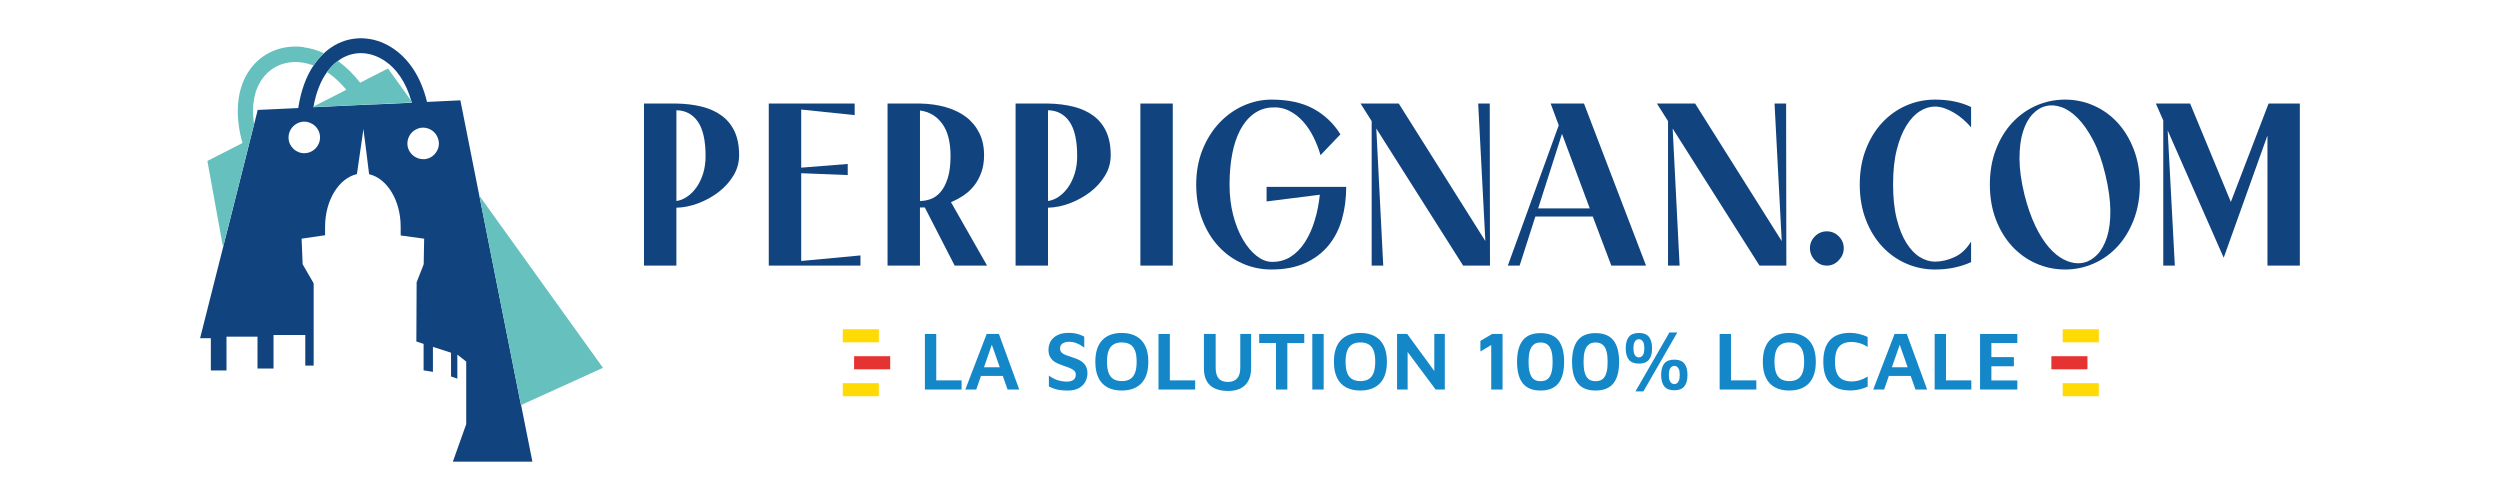 <?xml version="1.0" encoding="UTF-8"?>
<svg id="Calque_1" data-name="Calque 1" xmlns="http://www.w3.org/2000/svg" viewBox="0 432 1080 216">
  <defs>
    <style>
      .cls-1 {
        fill: #1487c9;
      }

      .cls-2 {
        fill: #e53332;
      }

      .cls-3 {
        fill: #66c0bd;
      }

      .cls-4 {
        fill: #ffda05;
      }

      .cls-5 {
        fill: #11437f;
      }
    </style>
  </defs>
  <g>
    <path class="cls-5" d="M225.06,606.99l-18-90.48-8.18-41.17-14.42.69c-2.48-10.5-7.82-18.89-15.51-23.66-7.74-4.8-16.86-5.13-24.39-.81-1.63.94-3.14,2.08-4.56,3.38-1.67,1.55-3.18,3.3-4.52,5.29-3.3,4.89-5.54,11.16-6.64,18.45l-17.51.81-1.55,6.19-1.63,6.39-1.71,6.84-10.06,39.86-9.94,39.33h4.64v13.93h6.76v-14.58h13.4v13.76h6.92v-14.5h13.72v13.24h3.62v-35.55l-4.76-8.23-.45-11.07,9.81-1.43h.33v-3.7c0-11.48,5.98-21.01,13.76-22.76l2.48-17.18.33-2.32.37,3.01.41,3.13.2,1.59,1.47,11.81c7.74,1.79,13.64,11.28,13.64,22.72v3.75l10.14,1.39-.2,11.07-3.05,7.78-.12,25.57,3.13,1.02v11.44l4.03.65v-10.79l7.82,2.52v10.26l2.73.94v-10.38l3.83,3.01v27.04l-1.06,2.97-4.68,13.15v.08h34.33l-4.89-24.51-.04.04ZM131.7,498.19c-3.75.12-6.92-2.81-7.05-6.56-.08-2.65,1.34-4.97,3.5-6.19.9-.53,1.96-.85,3.06-.9,1.22-.04,2.36.29,3.38.81,2.12,1.1,3.58,3.26,3.67,5.78.12,3.75-2.81,6.92-6.56,7.04M161.58,477.1l-7.37.33-18.81.9s0-.16.04-.24c1.06-6.03,3.05-11.07,5.82-14.94,1.38-1.91,2.93-3.54,4.68-4.81.57-.41,1.18-.81,1.79-1.18,5.54-3.18,12.01-2.89,17.8.69,5.78,3.58,9.94,9.86,12.17,17.83.08.24.12.45.2.69l-16.33.77v-.04ZM183.04,500.75c-3.75.12-6.92-2.81-7.04-6.56-.08-2.65,1.38-5.01,3.54-6.19.9-.49,1.91-.81,3.01-.86,1.22-.04,2.4.29,3.42.81.37.2.73.45,1.06.69.94.77,1.67,1.79,2.12,2.97.24.65.41,1.34.45,2.12.12,3.75-2.81,6.92-6.56,7.05v-.04Z"/>
    <polygon class="cls-3" points="260.49 590.9 207.06 516.51 225.06 606.99 260.49 590.9"/>
    <path class="cls-3" d="M177.71,475.63l-10.1-14.05-12.01,6.15c-2.93-3.75-6.19-6.92-9.65-9.41-1.75,1.3-3.34,2.89-4.68,4.8,2.97,1.96,5.78,4.56,8.35,7.66l-14.21,7.25s0,.16-.04.24l18.81-.9,7.37-.33,16.33-.77c-.04-.24-.12-.45-.2-.69l.04.04Z"/>
    <path class="cls-3" d="M131.21,452.34c-9.32-1.22-17.96,2.36-23.17,9.61-5.74,7.94-6.84,19.18-3.3,31.84l-15.15,7.74,6.76,37.26,10.06-39.86,1.71-6.84,1.63-6.39c-1.18-7.94,0-14.82,3.67-19.79,3.83-5.29,10.06-7.86,16.94-6.92,1.75.25,3.46.69,5.13,1.3,1.34-1.99,2.85-3.75,4.52-5.29-2.85-1.3-5.78-2.16-8.79-2.57v-.08Z"/>
  </g>
  <g>
    <path class="cls-5" d="M278.2,546.74v-70.01h14c4,.07,7.67.52,11,1.35,3.33.83,6.2,2.13,8.6,3.9,2.4,1.77,4.25,4.05,5.55,6.85,1.3,2.8,1.95,6.2,1.95,10.2,0,3.2-.83,6.17-2.5,8.9-1.67,2.73-3.82,5.1-6.45,7.1-2.64,2-5.55,3.6-8.75,4.8-3.2,1.2-6.33,1.84-9.4,1.9v25.01h-14ZM292.21,518.83c1.53-.2,3.05-.8,4.55-1.8,1.5-1,2.85-2.33,4.05-4,1.2-1.67,2.17-3.65,2.9-5.95.73-2.3,1.1-4.85,1.1-7.65,0-6.73-1.12-11.7-3.35-14.9-2.23-3.2-5.32-4.83-9.25-4.9v39.21Z"/>
    <path class="cls-5" d="M346.12,504.43l20.1-1.6v4.8l-20.1-.8v37.91l25.6-2.4v4.4h-39.61v-70.01h37.11v5l-23.1-2.4v25.11Z"/>
    <path class="cls-5" d="M383.42,546.74v-70.01h14c4,.07,7.7.58,11.1,1.55,3.4.97,6.32,2.37,8.75,4.2,2.43,1.83,4.35,4.14,5.75,6.9,1.4,2.77,2.1,5.99,2.1,9.65,0,2.73-.38,5.19-1.15,7.35-.77,2.17-1.8,4.09-3.1,5.75-1.3,1.67-2.82,3.09-4.55,4.25-1.73,1.17-3.57,2.15-5.5,2.95l15.6,27.41h-14l-12.9-25.11h-2.1v25.11h-14ZM397.43,518.83c1.53,0,3.08-.28,4.65-.85,1.57-.57,2.98-1.58,4.25-3.05,1.27-1.47,2.3-3.47,3.1-6,.8-2.53,1.2-5.7,1.2-9.5,0-6.07-1.2-10.74-3.6-14-2.4-3.27-5.6-5.17-9.6-5.7v39.11Z"/>
    <path class="cls-5" d="M438.73,546.74v-70.01h14c4,.07,7.67.52,11,1.35,3.33.83,6.2,2.13,8.6,3.9,2.4,1.77,4.25,4.05,5.55,6.85,1.3,2.8,1.95,6.2,1.95,10.2,0,3.2-.83,6.17-2.5,8.9-1.67,2.73-3.82,5.1-6.45,7.1-2.64,2-5.55,3.6-8.75,4.8-3.2,1.2-6.33,1.84-9.4,1.9v25.01h-14ZM452.74,518.83c1.53-.2,3.05-.8,4.55-1.8,1.5-1,2.85-2.33,4.05-4,1.2-1.67,2.17-3.65,2.9-5.95.73-2.3,1.1-4.85,1.1-7.65,0-6.73-1.12-11.7-3.35-14.9-2.23-3.2-5.32-4.83-9.25-4.9v39.21Z"/>
    <path class="cls-5" d="M492.64,546.74v-70.01h14v70.01h-14Z"/>
    <path class="cls-5" d="M581.56,512.73c0,5-.62,9.67-1.85,14-1.23,4.33-3.17,8.1-5.8,11.3-2.64,3.2-5.99,5.74-10.05,7.6-4.07,1.87-8.94,2.8-14.6,2.8-4.4,0-8.57-.87-12.5-2.6-3.94-1.73-7.39-4.2-10.35-7.4-2.97-3.2-5.32-7.07-7.05-11.6-1.73-4.53-2.6-9.57-2.6-15.1s.92-10.57,2.75-15.1c1.83-4.53,4.27-8.4,7.3-11.6,3.03-3.2,6.5-5.67,10.4-7.4,3.9-1.73,7.92-2.6,12.05-2.6,7.2,0,13.22,1.3,18.05,3.9,4.83,2.6,8.75,6.3,11.75,11.1l-8.6,9c-.74-2.6-1.73-5.18-3-7.75-1.27-2.57-2.79-4.83-4.55-6.8-1.77-1.97-3.78-3.52-6.05-4.65-2.27-1.13-4.8-1.6-7.6-1.4-2.94.2-5.53,1.15-7.8,2.85-2.27,1.7-4.17,4-5.7,6.9-1.53,2.9-2.68,6.35-3.45,10.35-.77,4-1.15,8.4-1.15,13.2s.53,9.24,1.6,13.3c1.06,4.07,2.47,7.57,4.2,10.5,1.73,2.94,3.67,5.25,5.8,6.95,2.13,1.7,4.3,2.58,6.5,2.65,3.13.07,5.9-.67,8.3-2.2,2.4-1.53,4.47-3.65,6.2-6.35,1.73-2.7,3.13-5.82,4.2-9.35,1.07-3.53,1.8-7.23,2.2-11.1l-23,2.9v-6.3h34.41Z"/>
    <path class="cls-5" d="M643.67,546.74h-11.6l-37.51-59.21,3,59.21h-5v-62.41l-4.8-7.6h16.5l37.41,59.41-3.1-59.41h5l.1,70.01Z"/>
    <path class="cls-5" d="M673.38,486.13l-3.5-9.4h14.4l26.81,70.01h-15l-8-21.2h-24.81l-6.8,21.2h-5.1l22-60.61ZM686.78,522.03l-12-32.21-10.3,32.21h22.3Z"/>
    <path class="cls-5" d="M771.7,546.74h-11.6l-37.51-59.21,3,59.21h-5v-62.41l-4.8-7.6h16.5l37.41,59.41-3.1-59.41h5l.1,70.01Z"/>
    <path class="cls-5" d="M781.9,539.24c0-2,.72-3.72,2.15-5.15,1.43-1.43,3.15-2.15,5.15-2.15s3.72.72,5.15,2.15c1.43,1.43,2.15,3.15,2.15,5.15s-.72,3.67-2.15,5.2c-1.43,1.53-3.15,2.3-5.15,2.3s-3.72-.77-5.15-2.3c-1.44-1.53-2.15-3.27-2.15-5.2Z"/>
    <path class="cls-5" d="M817.81,511.63c0,5.8.53,10.8,1.6,15,1.06,4.2,2.47,7.67,4.2,10.4,1.73,2.73,3.67,4.75,5.8,6.05,2.13,1.3,4.3,1.95,6.5,1.95,2.73,0,5.53-.65,8.4-1.95,2.87-1.3,5.27-3.55,7.2-6.75v8.9c-2.13,1-4.52,1.78-7.15,2.35-2.64.57-5.45.85-8.45.85-4.4,0-8.57-.87-12.5-2.6-3.94-1.73-7.39-4.2-10.35-7.4-2.97-3.2-5.32-7.07-7.05-11.6-1.73-4.53-2.6-9.57-2.6-15.1s.86-10.57,2.6-15.1c1.73-4.53,4.08-8.4,7.05-11.6,2.97-3.2,6.42-5.67,10.35-7.4,3.93-1.73,8.1-2.6,12.5-2.6,6,0,11.2,1.07,15.6,3.2v8.8c-1-1.2-2.12-2.33-3.35-3.4-1.23-1.07-2.53-2.02-3.9-2.85-1.37-.83-2.77-1.5-4.2-2-1.44-.5-2.82-.75-4.15-.75-2.2,0-4.37.67-6.5,2-2.13,1.33-4.07,3.38-5.8,6.15-1.73,2.77-3.14,6.25-4.2,10.45-1.07,4.2-1.6,9.2-1.6,15Z"/>
    <path class="cls-5" d="M859.62,511.73c0-5.53.86-10.57,2.6-15.1,1.73-4.53,4.08-8.4,7.05-11.6,2.97-3.2,6.42-5.67,10.35-7.4,3.93-1.73,8.1-2.6,12.5-2.6s8.47.87,12.4,2.6c3.93,1.73,7.37,4.2,10.3,7.4,2.93,3.2,5.27,7.07,7,11.6,1.73,4.54,2.6,9.57,2.6,15.1s-.87,10.57-2.6,15.1c-1.73,4.53-4.07,8.4-7,11.6-2.94,3.2-6.37,5.67-10.3,7.4-3.94,1.73-8.07,2.6-12.4,2.6s-8.57-.87-12.5-2.6c-3.94-1.73-7.39-4.2-10.35-7.4-2.97-3.2-5.32-7.07-7.05-11.6-1.73-4.53-2.6-9.57-2.6-15.1ZM874.52,515.93c1.33,5.27,2.9,9.79,4.7,13.55,1.8,3.77,3.73,6.85,5.8,9.25,2.07,2.4,4.2,4.17,6.4,5.3,2.2,1.13,4.3,1.7,6.3,1.7.93,0,1.8-.1,2.6-.3,2.13-.53,4.07-1.72,5.8-3.55,1.73-1.83,3.1-4.32,4.1-7.45,1-3.13,1.48-6.95,1.45-11.45-.03-4.5-.75-9.68-2.15-15.55-1.4-5.87-3.15-10.8-5.25-14.8-2.1-4-4.32-7.18-6.65-9.55-2.33-2.37-4.7-3.97-7.1-4.8-2.4-.83-4.63-.98-6.7-.45-2.07.47-3.99,1.63-5.75,3.5-1.77,1.87-3.15,4.39-4.15,7.55-1,3.17-1.5,7.02-1.5,11.55s.7,9.7,2.1,15.5Z"/>
    <path class="cls-5" d="M979.54,546.74v-56.21l-18.9,52.81-24.21-55.01,3.1,58.41h-5v-62.71l-3.2-7.3h14.8l17.6,42.51,16.3-42.51h13.5v70.01h-14Z"/>
  </g>
  <g>
    <g>
      <rect class="cls-4" x="364.07" y="574.23" width="15.59" height="5.66"/>
      <rect class="cls-2" x="368.97" y="585.88" width="15.59" height="5.66"/>
      <rect class="cls-4" x="364.07" y="597.52" width="15.59" height="5.66"/>
    </g>
    <g>
      <rect class="cls-4" x="891.09" y="597.52" width="15.59" height="5.66"/>
      <rect class="cls-2" x="886.19" y="585.88" width="15.59" height="5.66"/>
      <rect class="cls-4" x="891.09" y="574.23" width="15.59" height="5.66"/>
    </g>
    <g>
      <path class="cls-1" d="M399.56,600.28v-24.01h4.9v20.05h10.94v3.96h-15.84Z"/>
      <path class="cls-1" d="M417.02,600.28l9.22-24.01h5.29l8.78,24.01h-5.04l-7.85-22.36,2.16-.18-7.85,22.54h-4.72ZM421.88,594.41l1.15-3.74h11.2l.4,3.74h-12.74Z"/>
      <path class="cls-1" d="M461.33,600.71c-1.22,0-2.31-.06-3.26-.18-.95-.12-1.81-.31-2.59-.58-.78-.26-1.57-.6-2.36-1.01v-4.72c1.01.82,2.19,1.46,3.55,1.93,1.36.47,2.74.7,4.16.7,1.3,0,2.27-.26,2.93-.77.66-.52.99-1.27.99-2.25,0-.74-.27-1.34-.81-1.8-.54-.46-1.25-.85-2.14-1.19-.89-.34-1.86-.68-2.92-1.04-.74-.26-1.47-.56-2.18-.88-.71-.32-1.34-.74-1.91-1.24-.56-.5-1.01-1.13-1.35-1.89-.34-.76-.5-1.69-.5-2.79,0-.89.17-1.76.5-2.63.34-.86.85-1.64,1.55-2.32.7-.68,1.6-1.23,2.7-1.64,1.1-.41,2.42-.61,3.96-.61.96,0,1.81.06,2.54.18.73.12,1.43.3,2.11.54.67.24,1.37.54,2.09.9v4.72c-.58-.41-1.19-.8-1.84-1.17-.65-.37-1.34-.68-2.07-.92-.73-.24-1.52-.37-2.36-.4-.86-.02-1.61.07-2.23.29s-1.1.54-1.44.97c-.34.43-.5.95-.5,1.55,0,.74.2,1.34.61,1.78.41.44.98.81,1.73,1.1.74.29,1.6.59,2.56.9.94.29,1.82.61,2.65.95s1.56.79,2.2,1.31c.64.53,1.14,1.18,1.51,1.94.37.77.56,1.7.56,2.81,0,1.34-.31,2.58-.94,3.71-.62,1.13-1.55,2.03-2.79,2.72-1.24.68-2.8,1.03-4.7,1.03Z"/>
      <path class="cls-1" d="M484.59,600.71c-2.38,0-4.42-.45-6.12-1.35-1.7-.9-3.01-2.27-3.92-4.1-.91-1.84-1.37-4.16-1.37-6.97,0-4.1.99-7.21,2.97-9.31,1.98-2.1,4.79-3.15,8.44-3.15,2.4,0,4.45.46,6.16,1.37s3.02,2.28,3.94,4.1,1.39,4.15,1.39,6.98c0,4.08-.99,7.17-2.97,9.27-1.98,2.1-4.82,3.15-8.51,3.15ZM484.59,596.64c1.44,0,2.63-.28,3.58-.85.95-.56,1.66-1.46,2.14-2.68s.72-2.84.72-4.86-.24-3.63-.72-4.84c-.48-1.21-1.19-2.09-2.14-2.65-.95-.55-2.14-.83-3.58-.83s-2.56.28-3.51.85c-.95.56-1.66,1.45-2.14,2.66s-.72,2.83-.72,4.84.24,3.64.72,4.86,1.19,2.11,2.14,2.66c.95.55,2.12.83,3.51.83Z"/>
      <path class="cls-1" d="M500.47,600.28v-24.01h4.9v20.05h10.94v3.96h-15.84Z"/>
      <path class="cls-1" d="M530.63,600.89c-3.48,0-6.11-.81-7.88-2.43-1.78-1.62-2.66-4.09-2.66-7.4v-14.8h5.08v14.65c0,2.06.43,3.59,1.3,4.59.86,1,2.2,1.49,4,1.49,1.7,0,3.02-.5,3.94-1.49s1.39-2.53,1.39-4.59v-14.65h4.68v14.8c0,2.21-.41,4.04-1.22,5.51-.82,1.46-1.96,2.55-3.42,3.26-1.46.71-3.19,1.06-5.18,1.06Z"/>
      <path class="cls-1" d="M551.23,600.28v-20.09h-7.27v-3.92h19.48v3.92h-7.31v20.09h-4.9Z"/>
      <path class="cls-1" d="M566.92,600.28v-24.01h4.9v24.01h-4.9Z"/>
      <path class="cls-1" d="M587.66,600.71c-2.38,0-4.42-.45-6.12-1.35s-3.01-2.27-3.92-4.1c-.91-1.84-1.37-4.16-1.37-6.97,0-4.1.99-7.21,2.97-9.31,1.98-2.1,4.79-3.15,8.44-3.15,2.4,0,4.45.46,6.16,1.37s3.02,2.28,3.94,4.1c.92,1.82,1.39,4.15,1.39,6.98,0,4.08-.99,7.17-2.97,9.27-1.98,2.1-4.82,3.15-8.51,3.15ZM587.66,596.64c1.44,0,2.63-.28,3.58-.85.95-.56,1.66-1.46,2.14-2.68.48-1.22.72-2.84.72-4.86s-.24-3.63-.72-4.84c-.48-1.21-1.19-2.09-2.14-2.65s-2.14-.83-3.58-.83-2.56.28-3.51.85c-.95.56-1.66,1.45-2.14,2.66-.48,1.21-.72,2.83-.72,4.84s.24,3.64.72,4.86c.48,1.22,1.19,2.11,2.14,2.66s2.12.83,3.51.83Z"/>
      <path class="cls-1" d="M603.53,600.28v-24.01h4.39l13.1,17.93-1.4,2.88v-20.81h4.54v24.01h-3.96l-13.43-18,1.33-2.2v20.2h-4.57Z"/>
      <path class="cls-1" d="M644.21,600.28v-19.22l-4.68,2.77v-4.57l5.08-2.99h4.5v24.01h-4.9Z"/>
      <path class="cls-1" d="M665.52,600.71c-3.46,0-6.01-1.03-7.67-3.1-1.66-2.06-2.48-5.16-2.48-9.29s.83-7.23,2.48-9.31,4.21-3.11,7.67-3.11,6.05,1.04,7.7,3.11,2.48,5.18,2.48,9.31-.83,7.22-2.48,9.29c-1.66,2.06-4.22,3.1-7.7,3.1ZM665.52,596.68c.62,0,1.25-.1,1.87-.29s1.19-.57,1.69-1.13c.5-.56.91-1.4,1.21-2.52.3-1.12.45-2.59.45-4.41s-.15-3.32-.45-4.43c-.3-1.1-.7-1.94-1.21-2.5-.5-.56-1.07-.95-1.69-1.15-.62-.2-1.25-.31-1.87-.31s-1.24.1-1.85.31c-.61.2-1.17.59-1.67,1.15-.5.56-.91,1.4-1.21,2.5-.3,1.1-.45,2.58-.45,4.43s.15,3.29.45,4.41c.3,1.12.7,1.96,1.21,2.52.5.56,1.06.94,1.67,1.13.61.19,1.23.29,1.85.29Z"/>
      <path class="cls-1" d="M689.28,600.71c-3.46,0-6.01-1.03-7.67-3.1-1.66-2.06-2.48-5.16-2.48-9.29s.83-7.23,2.48-9.31,4.21-3.11,7.67-3.11,6.05,1.04,7.7,3.11,2.48,5.18,2.48,9.31-.83,7.22-2.48,9.29c-1.66,2.06-4.22,3.1-7.7,3.1ZM689.28,596.68c.62,0,1.25-.1,1.87-.29s1.19-.57,1.69-1.13c.5-.56.91-1.4,1.21-2.52.3-1.12.45-2.59.45-4.41s-.15-3.32-.45-4.43c-.3-1.1-.7-1.94-1.21-2.5-.5-.56-1.07-.95-1.69-1.15-.62-.2-1.25-.31-1.87-.31s-1.24.1-1.85.31c-.61.2-1.17.59-1.67,1.15-.5.56-.91,1.4-1.21,2.5-.3,1.1-.45,2.58-.45,4.43s.15,3.29.45,4.41c.3,1.12.7,1.96,1.21,2.52.5.56,1.06.94,1.67,1.13.61.19,1.23.29,1.85.29Z"/>
      <path class="cls-1" d="M708,589.08c-1.97,0-3.41-.56-4.32-1.67s-1.37-2.77-1.37-4.95.46-3.83,1.37-4.95c.91-1.12,2.35-1.67,4.32-1.67s3.41.56,4.32,1.67c.91,1.12,1.37,2.77,1.37,4.95s-.46,3.83-1.37,4.95-2.35,1.67-4.32,1.67ZM708,586.41c.31,0,.65-.1,1.01-.29.36-.19.67-.57.94-1.13.26-.56.4-1.41.4-2.54s-.13-1.97-.4-2.52c-.26-.55-.58-.92-.94-1.12-.36-.19-.7-.29-1.01-.29s-.65.1-1.01.29c-.36.19-.67.56-.94,1.12-.26.55-.4,1.39-.4,2.52s.13,1.97.4,2.54c.26.56.58.94.94,1.13.36.19.7.29,1.01.29ZM706.53,601.07l14.65-25.45h3.42l-14.65,25.45h-3.42ZM723.3,600.6c-1.97,0-3.41-.56-4.32-1.67-.91-1.12-1.37-2.77-1.37-4.95s.46-3.83,1.37-4.95c.91-1.12,2.35-1.67,4.32-1.67s3.41.56,4.32,1.67,1.37,2.77,1.37,4.95-.46,3.83-1.37,4.95c-.91,1.12-2.35,1.67-4.32,1.67ZM723.3,597.94c.31,0,.65-.1,1.01-.29.36-.19.67-.57.94-1.13.26-.56.4-1.41.4-2.54s-.13-1.97-.4-2.52c-.26-.55-.58-.92-.94-1.12-.36-.19-.7-.29-1.01-.29s-.65.1-1.01.29c-.36.19-.67.56-.94,1.12-.26.55-.4,1.39-.4,2.52s.13,1.97.4,2.54c.26.56.58.94.94,1.13.36.19.7.29,1.01.29Z"/>
      <path class="cls-1" d="M742.89,600.28v-24.01h4.9v20.05h10.94v3.96h-15.84Z"/>
      <path class="cls-1" d="M772.95,600.71c-2.38,0-4.42-.45-6.12-1.35s-3.01-2.27-3.92-4.1c-.91-1.84-1.37-4.16-1.37-6.97,0-4.1.99-7.21,2.97-9.31,1.98-2.1,4.79-3.15,8.44-3.15,2.4,0,4.45.46,6.16,1.37s3.02,2.28,3.94,4.1c.92,1.82,1.39,4.15,1.39,6.98,0,4.08-.99,7.17-2.97,9.27-1.98,2.1-4.82,3.15-8.51,3.15ZM772.95,596.64c1.44,0,2.63-.28,3.58-.85.95-.56,1.66-1.46,2.14-2.68.48-1.22.72-2.84.72-4.86s-.24-3.63-.72-4.84c-.48-1.21-1.19-2.09-2.14-2.65s-2.14-.83-3.58-.83-2.56.28-3.51.85c-.95.56-1.66,1.45-2.14,2.66-.48,1.21-.72,2.83-.72,4.84s.24,3.64.72,4.86c.48,1.22,1.19,2.11,2.14,2.66s2.12.83,3.51.83Z"/>
      <path class="cls-1" d="M799.26,600.67c-3.79,0-6.67-1.01-8.64-3.04-1.97-2.03-2.95-5.15-2.95-9.38s.96-7.21,2.88-9.31c1.92-2.1,4.82-3.15,8.71-3.15,1.27,0,2.55.16,3.83.47s2.53.74,3.73,1.3v4.32c-1.22-.77-2.41-1.32-3.56-1.66-1.15-.34-2.27-.5-3.35-.5-1.58,0-2.91.28-3.98.85-1.07.56-1.87,1.47-2.41,2.72-.54,1.25-.81,2.92-.81,5s.28,3.72.83,4.97c.55,1.25,1.37,2.15,2.47,2.7,1.09.55,2.45.83,4.09.83.98,0,2.05-.17,3.19-.5,1.14-.34,2.32-.88,3.55-1.62v4.32c-.7.34-1.47.64-2.32.9-.85.26-1.72.46-2.61.59-.89.13-1.76.2-2.63.2Z"/>
      <path class="cls-1" d="M809.23,600.28l9.22-24.01h5.29l8.78,24.01h-5.04l-7.85-22.36,2.16-.18-7.85,22.54h-4.72ZM814.09,594.41l1.15-3.74h11.2l.4,3.74h-12.74Z"/>
      <path class="cls-1" d="M835.77,600.28v-24.01h4.9v20.05h10.94v3.96h-15.84Z"/>
      <path class="cls-1" d="M855.39,600.28v-24.01h16.09v3.92h-11.2v6.08h9.72v3.96h-9.72v6.12h11.2v3.92h-16.09Z"/>
    </g>
  </g>
</svg>
